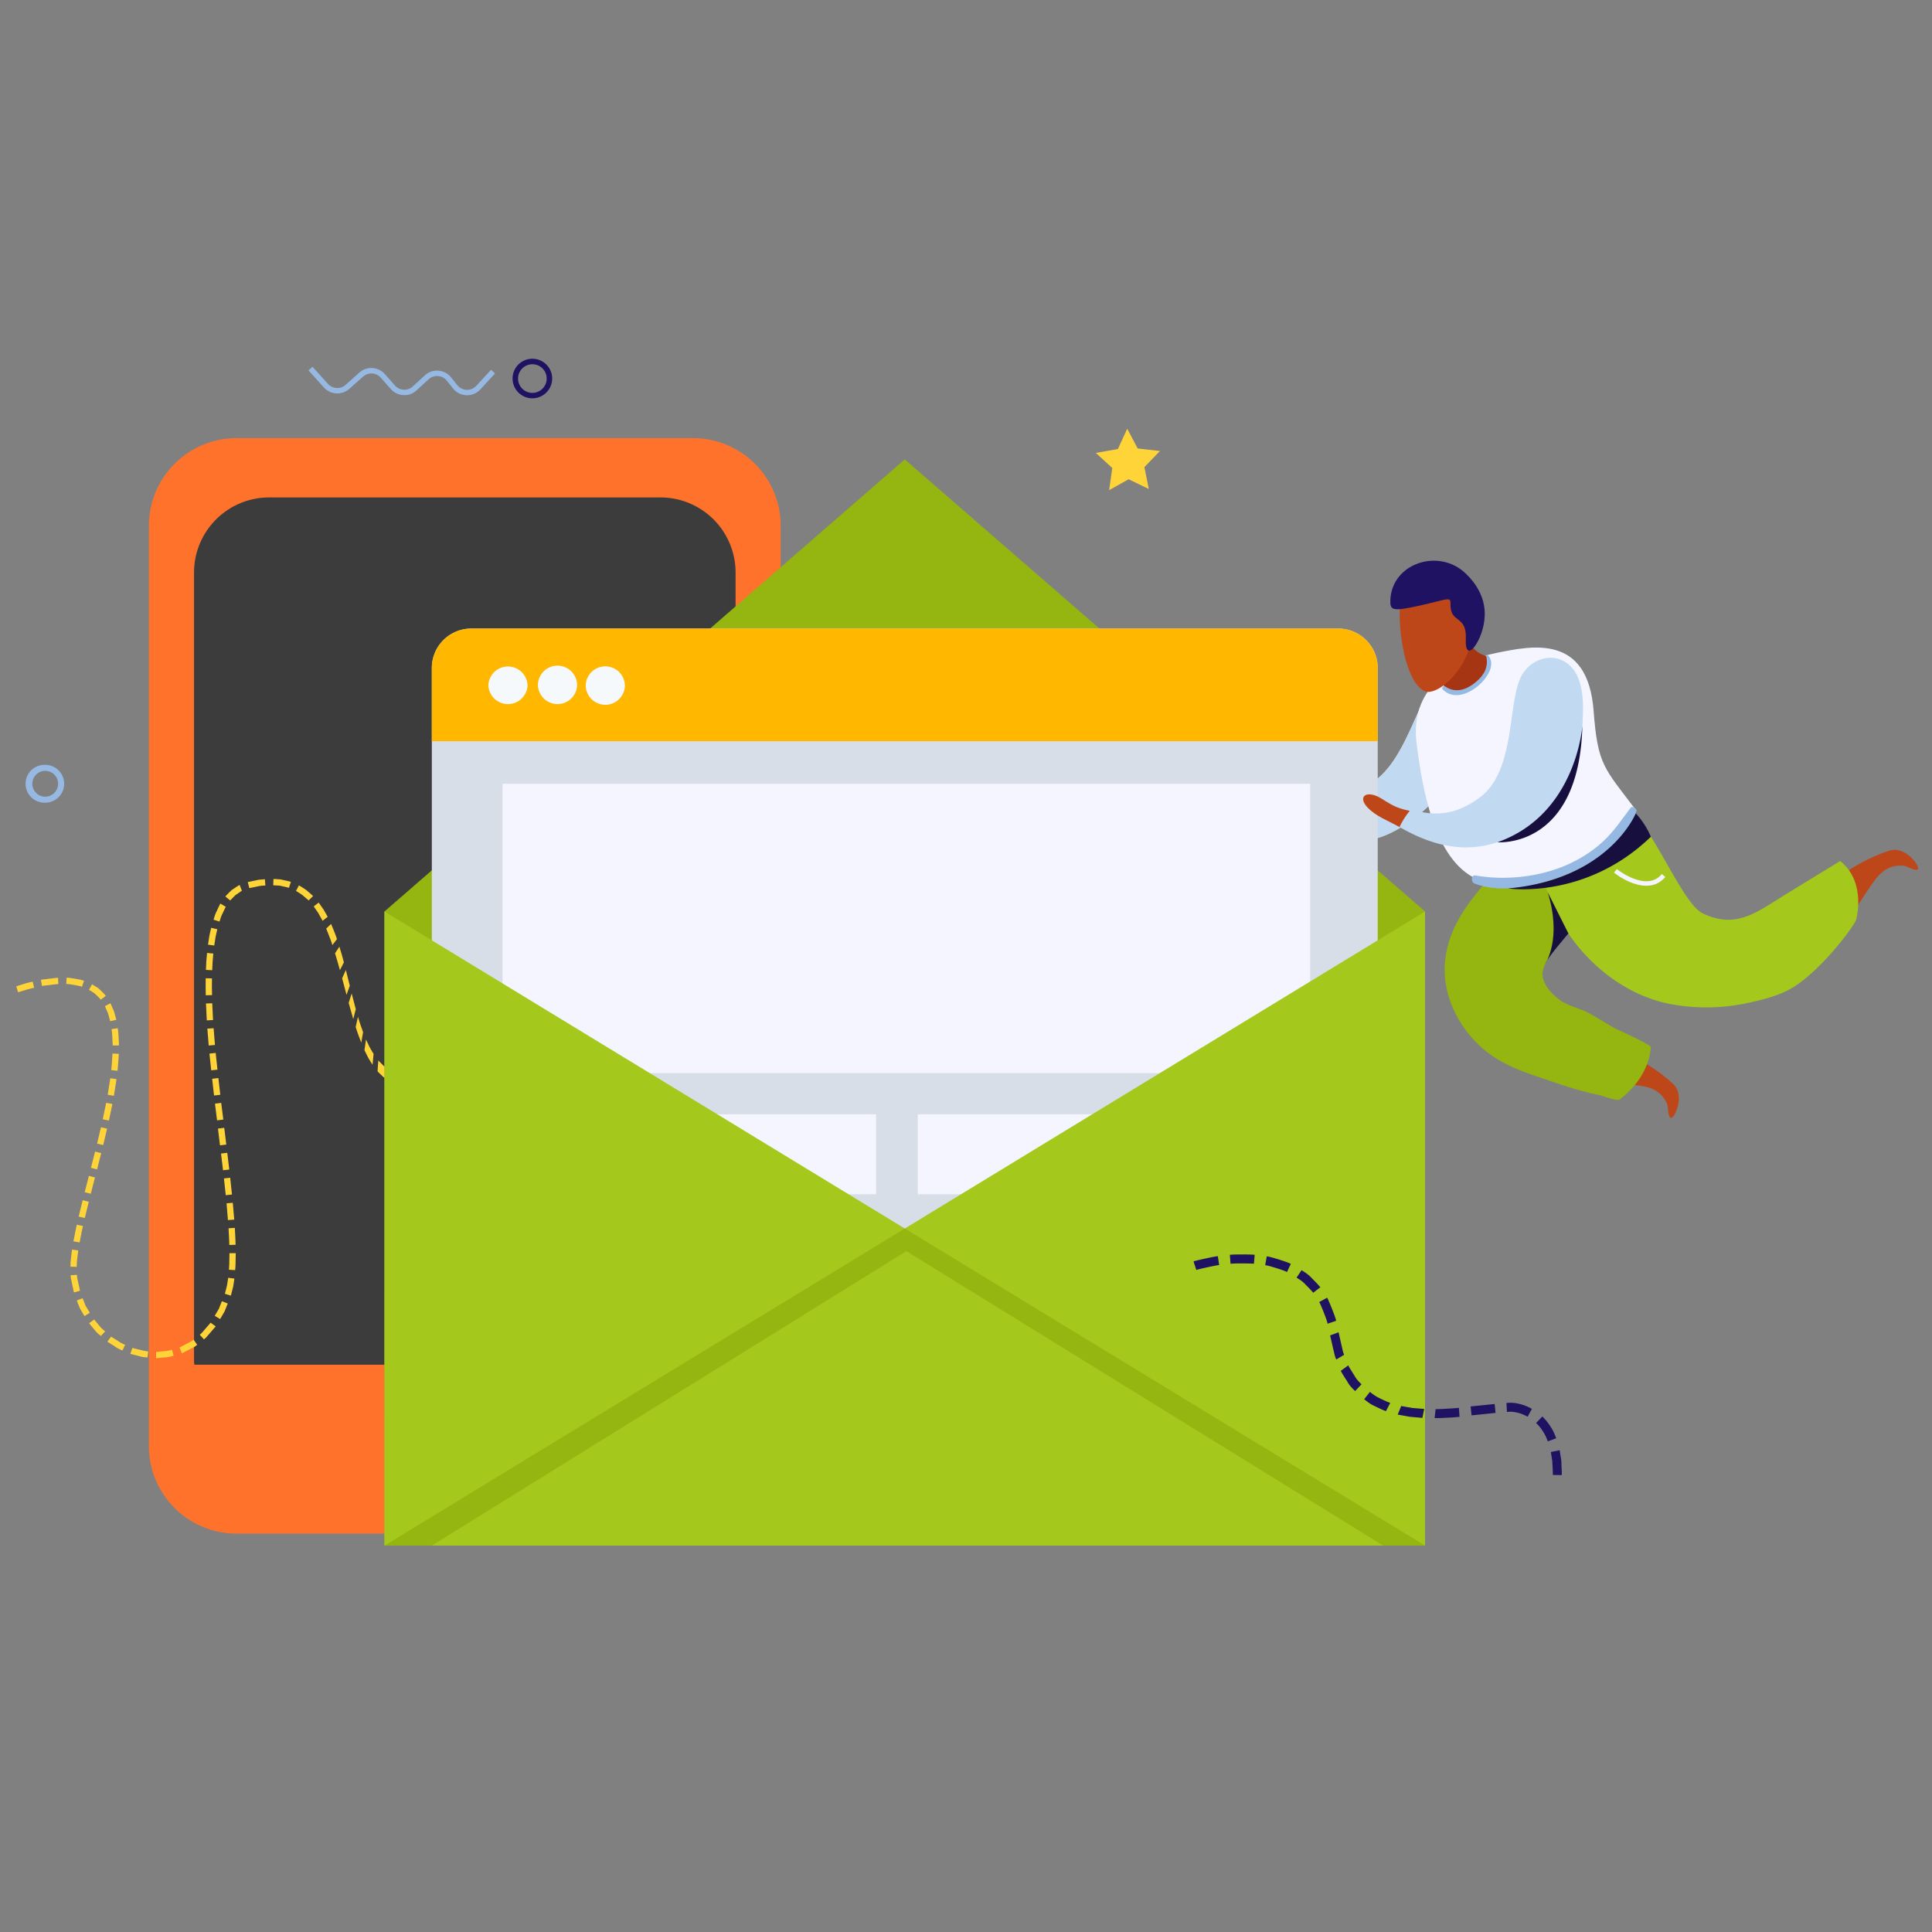 <svg width="140" height="140" xmlns="http://www.w3.org/2000/svg"><rect width="100%" height="100%" fill="#808080" stroke="none"/><g fill="none"><path d="M56.57 104.784a6.354 6.354 0 01-6.356 6.348H17.146c-3.511 0-6.358-2.843-6.358-6.348V38.1a6.356 6.356 0 016.358-6.352h33.068a6.355 6.355 0 016.357 6.352v66.683z" fill="#FF722C"/><path d="M53.303 41.489a5.443 5.443 0 00-5.45-5.443H19.508a5.445 5.445 0 00-5.448 5.443v57.155c0 .088.018.17.02.25h39.2c0-.082.024-.164.024-.25V41.49z" fill="#3C3C3C"/><path d="M34.633 64.044l-.454-.09.018-.183c.003-.112.02-.255.045-.415.018-.153.044-.31.074-.428.03-.117.044-.198.044-.198l.44.12-.039.176a3.727 3.727 0 00-.07.396 3.807 3.807 0 00-.042.423c-.011.119-.016.2-.016.2zm.017 1.893l-.463-.232s-.01-.295-.023-.587l-.003-.586.453.133s.007.318.009.636c.015.316.026.636.026.636zm.106 1.881l-.463-.364-.074-1.174.461.276zm.101 1.862l-.449-.477-.072-1.172.458.403zm.031 1.838l-.422-.565-.01-.588-.021-.588.442.509s.003.311.01.619l.001.613zm-.104 1.822l-.384-.635s.03-.294.04-.588c.021-.293.023-.586.023-.586l.41.59s-.01.306-.034.61c-.02.306-.055.609-.055.609zm-.339 1.779l-.339-.69s.081-.286.132-.575a4.59 4.59 0 00.094-.58l.375.652s-.041.303-.112.6c-.06.303-.15.593-.15.593zm-.736 1.655l-.282-.735s.155-.253.282-.515c.06-.137.117-.269.167-.37l.057-.172.324.702s-.03.072-.066.178c-.05.105-.116.243-.18.382-.14.271-.302.53-.302.53zm-1.306 1.27l-.203-.777s.257-.147.471-.353c.233-.178.405-.425.414-.417l.256.755-.13.138a2.47 2.47 0 01-.31.292c-.228.21-.498.362-.498.362zm-1.719.641l-.114-.8s.294-.052.572-.14c.14-.045.28-.095.385-.13a1.05 1.05 0 00.165-.077l.176.791s-.066.038-.176.08c-.11.034-.256.083-.403.13-.298.092-.605.146-.605.146zm-1.826-.063l-.025-.804c.004-.014.28.106.576.117.148.014.295.022.406.033.109-.011.181-.016.181-.016l.086.804-.193.013c-.116-.007-.27-.018-.426-.025-.308-.015-.605-.133-.605-.122zm-1.499-.995l.054-.789c-.008.007.205.211.41.419.242.171.474.35.484.337l-.007.798c-.01.018-.257-.162-.508-.338-.11-.105-.222-.21-.303-.29a.959.959 0 01-.13-.137zM26.41 76.1l.112-.77s.13.265.254.535c.14.252.296.506.296.506l-.076.785s-.165-.255-.317-.517l-.269-.539zm-.635-1.688l.165-.731s.081.285.177.563c.097.273.193.552.193.552l-.132.757-.211-.563c-.106-.285-.192-.578-.192-.578zm-.508-1.74l.216-.683.299 1.138-.183.722zm-.475-1.78l.27-.603.284 1.141-.234.661zm-.514-1.814l.316-.48s.084.284.17.566l.155.57-.287.568s-.084-.31-.171-.611c-.093-.306-.183-.613-.183-.613zm-.642-1.79l.355-.335s.117.274.226.549c.112.268.2.55.2.55l-.33.432s-.092-.305-.214-.602c-.113-.301-.237-.594-.237-.594zm-.902-1.606l.36-.277.362.52.29.511-.37.287-.31-.557a59.908 59.908 0 00-.332-.484zm-1.285-1.122l.213-.402s.283.161.544.35c.244.212.49.418.478.426l-.323.318c.006-.01-.215-.191-.432-.38a6.028 6.028 0 00-.48-.312zm-1.649-.41l.017-.457.198.01c.122.015.28.005.44.051.314.066.63.137.624.155l-.145.432c.007-.017-.277-.076-.557-.139-.137-.042-.287-.03-.393-.04-.11-.01-.185-.012-.185-.012zm-1.734.207l-.112-.438s.308-.066.612-.128c.155-.04.311-.056.432-.061.118-.013.196-.017.196-.017l.036.452c0 .01-.295-.002-.584.072l-.58.12zm-1.386.893l-.351-.29s.221-.24.463-.464c.284-.191.576-.39.574-.363l.167.422c-.025-.013-.228.153-.455.296-.198.188-.398.4-.398.4zm-.775 1.532l-.432-.138s.023-.076.06-.188c.039-.112.082-.264.16-.405.131-.289.266-.577.283-.572l.39.234c-.01-.008-.133.255-.258.52-.068.126-.11.269-.145.374l-.058.175zm-.381 1.733l-.45-.061.094-.613c.06-.306.138-.61.138-.61l.442.108s-.072.291-.132.581c-.044.3-.092.595-.092.595zm-.148 1.79l-.454-.021s.016-.306.028-.616c.028-.308.053-.614.053-.614l.453.044-.05.601-.03.606zm-.01 1.805l-.456.01s-.006-.31-.008-.617l.005-.614.454.008-.007.606c.008.3.012.606.012.606zm.072 1.804l-.453.028-.06-1.225.454-.017zm.139 1.808l-.452.04-.1-1.223.454-.03zm-.4.626l.452-.049.13 1.212-.453.049zm.196 1.823l.452-.051.138 1.213-.452.051zm.205 1.804l.452-.057.152 1.211-.452.057zm.82 2.966l-.455.055-.148-1.213.455-.056zm.215 1.809l-.45.05-.147-1.21.453-.054zm.197 1.81l-.451.048-.13-1.214.451-.051zm.164 1.819l-.457.033-.1-1.214.451-.04zm.097 1.823l-.457.013s-.003-.303-.02-.606a69.236 69.236 0 01-.032-.604l.455-.03.031.616c.017.307.023.611.023.611zm-.031 1.838l-.452-.03s.028-.297.028-.597c.008-.3.011-.603.011-.603l.456-.002s-.005.312-.012.618c0 .305-.031.615-.031.615zm-.314 1.847l-.435-.138.015-.035.14-.552c.036-.186.058-.379.09-.568l.45.056c-.032.203-.055.404-.095.605l-.15.59-.015.042zm-.775 1.697l-.39-.234.3-.51c.108-.28.219-.55.219-.55l.424.167-.234.583c-.16.27-.319.544-.319.544zm-1.174 1.469l-.304-.336s.061-.04.14-.115l.263-.305.386-.448.37.265-.415.481-.288.33a.9.9 0 01-.152.128zm-1.6 1.008l-.167-.42c.004.015.26-.132.518-.265.127-.073.264-.127.352-.19l.145-.112.264.371-.155.125c-.1.066-.248.132-.39.208-.278.143-.562.301-.567.283zm-1.864.359l-.002-.454c0 .001.071-.002.18-.015.109-.012.256-.025.4-.041.296-.007.573-.11.573-.11l.113.442s-.306.107-.629.122a21.315 21.315 0 01-.635.056zm-1.867-.313l.148-.43s1.135.299 1.147.24l-.051.45s-.322-.006-.626-.103l-.618-.157zm-1.666-.884l.272-.366s.246.158.498.315c.238.176.518.275.518.275l-.193.412s-.303-.106-.557-.295l-.538-.341zm-1.321-1.338l.363-.27.376.453c.176.234.429.399.42.41l-.308.336c.011-.008-.257-.188-.449-.44a37.38 37.38 0 01-.402-.489zm-.893-1.647l.423-.165s.104.277.216.55l.303.508-.389.239s-.162-.274-.318-.546c-.127-.29-.235-.586-.235-.586zm-.446-1.825l.453-.038s.003.074.013.181c.023.11.055.252.084.397l.126.582-.439.121s-.068-.308-.132-.619c-.031-.155-.064-.31-.09-.426a19.68 19.68 0 00-.016-.198zm.102-1.865l.45.068s-.041.3-.074.593c-.02.15-.03.3-.033.407l-.007.184-.453-.008s.001-.078.006-.196c0-.119.015-.277.035-.43.033-.31.076-.618.076-.618zm.344-1.802l.447.099s-.074.296-.127.596c-.059.295-.115.592-.115.592l-.45-.08s.062-.3.12-.602c.055-.307.125-.605.125-.605zm.426-1.776l.442.114-.29 1.181-.444-.105zm.45-1.76l.44.113-.304 1.181-.44-.11zm.448-1.761l.445.11-.302 1.184-.442-.115zm.43-1.765l.44.104-.284 1.19-.44-.11zm.373-1.769l.451.084-.252 1.201-.444-.092zm.297-1.782l.45.061s-.037.306-.091.61c-.05.304-.097.606-.097.606l-.447-.08.095-.6c.052-.296.09-.597.09-.597zm.161-1.787l.457.018s-.013.31-.038.616c-.021.31-.054.614-.054.614l-.454-.049s.035-.3.051-.596c.025-.302.038-.603.038-.603zm-.068-1.774l.45-.061s.052.311.058.622c.01.154.02.313.025.429.005.117 0 .196 0 .196l-.453.001s.005-.072-.002-.187c-.007-.11-.013-.259-.023-.409a4.89 4.89 0 00-.055-.591zm-.48-1.661l.403-.21s.125.296.257.588c.084.31.168.612.168.612l-.447.1s-.074-.28-.151-.56c-.116-.264-.23-.53-.23-.53zM6.45 71.724l.218-.397s.068.04.173.107c.1.074.26.133.37.257.24.227.467.463.454.472l-.362.282c.013-.015-.188-.212-.389-.407-.21-.183-.472-.306-.463-.314zm-1.647-.412l.023-.453c-.003-.056 1.27.16 1.257.222l-.145.432c.02-.053-1.125-.25-1.135-.201zm-1.759.142l-.08-.445s.074-.025.19-.038c.118-.008.273-.03.428-.05.155-.018.31-.037.429-.049.115-.02.193-.015.193-.015l.025.455c0-.015-.299.025-.59.06-.15.019-.296.034-.408.049a.844.844 0 00-.187.033zm-1.73.449l-.137-.431.59-.186c.296-.091.603-.149.603-.149l.102.443s-.295.056-.582.147l-.576.176z" fill="#FFD438"/><path d="M37.667 105.386a3.527 3.527 0 01-3.53 3.524 3.526 3.526 0 01-3.53-3.524c0-1.947 1.58-3.52 3.53-3.52a3.524 3.524 0 013.53 3.52z" fill="#F5F5FF"/><path d="M3.278 58.165a1.372 1.372 0 110-2.742 1.37 1.37 0 010 2.742zm0-2.306a.936.936 0 100 1.872.937.937 0 00.932-.94.934.934 0 00-.932-.932z" fill="#96B9E3"/><path d="M38.579 28.863a1.435 1.435 0 01-1.437-1.432 1.434 1.434 0 012.87 0c0 .788-.645 1.432-1.433 1.432zm0-2.468a1.037 1.037 0 101.036 1.036c0-.573-.464-1.036-1.036-1.036z" fill="#1F1262"/><path d="M22.352 26.838l.294-.263 1.12 1.244c.333.37.91.398 1.28.067l.997-.891c.261-.23.596-.348.944-.325.348.022.665.175.897.434l.736.831c.165.182.387.29.635.304a.895.895 0 00.66-.238l.875-.805a1.29 1.29 0 01.977-.335c.358.027.696.203.92.486l.452.562c.167.21.414.33.676.34.27.01.522-.101.703-.294l1.066-1.16.29.267-1.066 1.157a1.301 1.301 0 01-1.974-.064l-.454-.565a.907.907 0 00-1.326-.1l-.874.801c-.26.24-.592.361-.943.34a1.289 1.289 0 01-.91-.432l-.736-.83a.903.903 0 00-1.282-.077l-1.001.889a1.308 1.308 0 01-1.833-.099l-1.123-1.244z" fill="#96B9E3"/><path fill="#FFD438" d="M81.007 32.538l.675-1.471.759 1.431 1.611.185-1.125 1.166.318 1.585-1.46-.705-1.414.79.229-1.606-1.191-1.093z"/><path d="M112.604 77.575c4.536 1.752 7.135.148 8.192 2.396.108.246.045.967.284 1.04.24.074 1.054-1.59.19-2.435 0 0-1.81-1.855-5.099-2.91-4.006-1.282-8.107.151-3.567 1.909zm19.232-8.872c3.75-3.104 3.614-6.153 6.096-5.972.266.022.865.429 1.048.254.181-.173-.876-1.692-2.036-1.352 0 0-2.505.67-5.03 3.027-3.078 2.867-3.829 7.141-.078 4.043z" fill="#BE4719"/><path d="M110.235 61.178c-.524.208-3.098 3.314-3.789 4.27-.922 1.265-1.614 2.728-1.74 4.286-.183 2.202.817 4.411 2.408 5.943 1.69 1.63 3.682 2.107 5.808 2.853a26.95 26.95 0 003.012.838c.196.043 1.239.429 1.417.308 0 0 2.071-1.373 2.278-3.783.02-.193-2.377-1.262-2.58-1.369-.652-.346-1.275-.774-1.915-1.114-.66-.347-1.4-.48-2.037-.902-.599-.397-1.417-1.26-1.313-2.051.12-.891 1.006-1.848 1.575-2.489.7-.789 1.471-1.529 2.073-2.395.274-.395.533-.855.48-1.357-.05-.475-.28-.557-.638-.768-.454-.273-.84-.718-1.244-1.057-.442-.374-.892-.734-1.324-1.116-.21-.187-2.177-.209-2.471-.097z" fill="#95B510"/><path d="M112.958 66.48c-.135-.258-1.549-3.501-1.577-3.793-.046-.535.82-.08 1.24-.41.212-.171-.242-3.606 1.1-1.008.916-1.287 2.57-2.937 3.918-2.682 1.811.341 4.097 6.801 5.752 7.602 2.453 1.188 4-.155 6.035-1.398 1.305-.8 2.613-1.598 3.918-2.397 1.903 1.494 1.172 4.19 1.172 4.19.007.315-2.342 3.504-4.452 4.88-.98.64-2.18.942-3.318 1.194a14.204 14.204 0 01-5.732.094c-3.413-.66-6.474-3.23-8.056-6.271z" fill="#A4C91C"/><path d="M107.154 48.95c-.523-.286-2.27-.579-3.314.732-1.405 1.76-2.22 6.261-5.11 7.391-2.901 1.127-4.526-.186-5.735-.924-1.209-.741-1.344-1.603-2.098-1.957-.749-.35-1.131.559.518 2.206.795.789 4.234 5.156 7.929 4.45 4.844-.922 10.86-10.173 7.81-11.897z" fill="#E28C71"/><path d="M98.732 57.075c2.89-1.13 3.705-5.632 5.11-7.391 1.044-1.313 2.789-1.018 3.314-.732 3.05 1.725-2.966 10.976-7.809 11.9-2.764.525-5.379-1.777-6.856-3.306a5.71 5.71 0 011.143-.998c1.141.703 2.668 1.47 5.098.527z" fill="#C1DAF1"/><path d="M96.335 60.432c-1.563-.682-2.926-1.939-3.848-2.888a5.71 5.71 0 011.143-.998c1.143.707 2.67 1.473 5.1.529 2.89-1.13 3.705-5.632 5.11-7.391 1.044-1.313 2.79-1.018 3.314-.732 2.43 1.373-.9 7.525-4.802 10.437-1.628-2.182-4.55-.639-6.017 1.043z" fill="#C1DAF1"/><path d="M118.58 58.744c-2.346-3.104-2.8-3.28-3.1-7.219-.419-5.64-4.513-4.72-7.026-4.215-2.51.508-6.379 2.087-5.8 6.592.423 3.244 1.252 8.378 4.355 9.8 5.2 2.382 11.632-4.874 11.57-4.958z" fill="#F5F5FF"/><path d="M106.108 44.818c-.058.066.003.385.01.464.03.351.1.697.234 1.022.142.347.36.665.657.89.166.13.363.24.562.296.139.043.195.057.26.197.062.127.082.27.067.412a1.52 1.52 0 01-.231.608 3.381 3.381 0 01-1.59 1.369c-.23.092-.469.161-.713.161-.151 0-.305-.028-.443-.087-.155-.068-.236-.122-.261-.287a4.37 4.37 0 00-.191-.775 3.713 3.713 0 00-.84-1.34c.002 0 2.476-2.928 2.48-2.93z" fill="#A53513"/><path d="M101.745 42.413c-.765 1.596-.133 7.083 1.557 7.694.734.264 2.798-1.148 3.387-3.892.24-1.125.318-3.095-1.254-4.44-.709-.61-2.799-1.218-3.69.638z" fill="#BE4719"/><path d="M100.75 43.485c-.022.733.11.845 2.104.404 1.997-.443 2.271-.687 2.255-.167-.055 1.532 1.189.758 1.11 2.593-.08 1.839 1.126.277 1.33-1.281.034-.307.334-1.88-1.339-3.478-1.95-1.87-5.359-.746-5.46 1.93z" fill="#1F1262"/><path d="M104.541 49.956c-.117-.116.066-.287.196-.203.777.52 1.574.206 2.232-.348.599-.51.904-1.093.726-1.872-.022-.075.086-.106.13-.056.645.72-.165 1.774-.74 2.246-.724.592-1.795.992-2.544.233zm2.361 13.484c2.16.374 4.613.123 6.629-.763.955-.42 1.844-.972 2.61-1.682.835-.774 1.355-1.583 2.033-2.475.09-.122.437.057.405.224-.414 2.154-2.726 3.574-4.603 4.44-1.965.911-5.032 1.674-7.132.836-.269-.107-.244-.633.058-.58z" fill="#96B9E3"/><path d="M119.3 64.184c-.882 0-1.817-.528-2.342-.953l.203-.252c.023.018 2.154 1.706 3.264.359l.25.209c-.382.463-.87.637-1.375.637z" fill="#F5F5FF"/><path fill="#95B510" d="M103.265 112H27.86V66.049l37.704-32.758 37.7 32.758z"/><path d="M99.835 87.735a2.855 2.855 0 01-2.86 2.854H34.154a2.855 2.855 0 01-2.862-2.854V48.402a2.856 2.856 0 012.862-2.854h62.821a2.856 2.856 0 012.86 2.854v39.333z" fill="#D8DEE8"/><path d="M96.975 45.548H34.154a2.856 2.856 0 00-2.862 2.854v5.308h68.545v-5.308a2.859 2.859 0 00-2.862-2.854z" fill="#FFB700"/><path d="M38.23 49.653a1.422 1.422 0 01-2.842 0 1.422 1.422 0 012.841 0zm3.59 0a1.421 1.421 0 01-2.84 0c0-.783.636-1.417 1.42-1.417.78 0 1.42.636 1.42 1.417zm3.462 0a1.418 1.418 0 01-2.838 0 1.42 1.42 0 012.838 0z" fill="#F5F9FC"/><path fill="#F5F5FF" d="M40.525 80.746h22.96v5.795h-22.96zm25.977 0h22.963v5.795H66.502zM36.418 56.792H94.94V77.76H36.418z"/><path fill="#A4C91C" d="M27.861 66.049l37.704 22.974 37.7-22.974V112H27.86z"/><path d="M99.308 57.566c.824.082 1.243.851 2.632 1.141.605.129 1.321.333 2.131.353l-1.593 1.397c-.914-.424-1.617-.83-1.942-.982-2.104-1.002-2.053-1.987-1.228-1.91z" fill="#BE4719"/><path d="M107.28 57.747c2.462-1.888 1.993-6.442 2.85-8.52.597-1.454 2.455-2.136 3.658-.968 1.004.972.962 2.813.89 4.111-.079 1.501-.46 2.992-1.162 4.324-1.005 1.905-2.684 3.473-4.701 4.232-2.633.988-5.06.348-7.4-.995a5.6 5.6 0 01.822-1.273c1.295.36 2.974.667 5.044-.911z" fill="#C1DAF1"/><path d="M113.653 67.644s-1.5 1.742-1.653 2.14c0 0 1.194-1.762.158-5.119l1.495 2.979z" fill="#170F3E"/><path fill="#95B510" d="M27.861 112l37.704-22.977 37.7 22.977h-3.03L65.68 90.662 31.29 112z"/><path d="M88.345 91.678l-.095-.644c-.008-.04-1.752.336-1.76.379l.201.62c-.025-.03 1.648-.396 1.654-.355zm2.519-.097l.055-.65c-.004-.034-1.802-.045-1.798.006l.05.647c.003-.046 1.698-.036 1.693-.003zm2.393.605l.276-.59c.025-.07-1.725-.618-1.742-.547l-.112.64c.02-.062 1.608.436 1.578.497zm1.894 1.497l.52-.395c.02-.015-.297-.355-.627-.68-.31-.35-.74-.553-.723-.57l-.364.538c-.017.018.373.194.641.507.292.285.573.583.553.6zm1.039 2.24l.622-.207c.08.004-.609-1.694-.647-1.677l-.572.313c.033-.018.661 1.522.597 1.571zm.642 2.591l.569-.34s-.041-.096-.088-.246c-.034-.155-.082-.36-.13-.565-.092-.414-.185-.822-.185-.822l-.612.227.2.878c.053.222.104.442.145.605.051.163.1.263.1.263zm1.362 2.293l.464-.492c.016-.015-.33-.279-.523-.656-.226-.354-.447-.71-.429-.723l-.541.395c-.023.013.216.396.463.776.212.405.581.685.566.7zm2.24 1.446l.31-.6c-.006.019-.392-.146-.77-.335-.386-.168-.696-.471-.706-.453l-.419.532c.01-.018.341.31.757.489.408.206.82.382.828.367zm2.639.493l.129-.65-.838-.067c-.416-.07-.828-.143-.828-.143l-.254.62s.444.082.889.16l.902.08zm2.69-.079l-.047-.65s-.43.045-.845.062c-.419.033-.844.033-.844.033l-.068.65s.452.002.906-.03c.46-.016.898-.065.898-.065zm.807-.75l1.737-.178.066.646-1.738.178zm4.127.745l.312-.57s-.413-.247-.886-.353a2.879 2.879 0 00-.673-.092c-.172.01-.287.013-.287.013l.035.654s.103-.011.262-.016c.12-.002.312.028.508.07.387.09.729.294.729.294zm1.466 1.785l.61-.227-.112-.27a3.08 3.08 0 00-.303-.568c-.243-.407-.594-.738-.594-.738l-.452.473s.29.266.495.61c.23.328.345.73.356.72zm.357 2.435l.651.008s.013-.11 0-.278c-.007-.171-.02-.395-.026-.623 0-.225-.061-.45-.081-.62a9.51 9.51 0 01-.041-.28l-.642.128s.015.103.04.257c.02.155.07.354.07.568.012.21.025.418.028.577.014.158 0 .263 0 .263z" fill="#1F1262"/><path d="M114.665 52.583s-.422 6.429-6.155 8.449c-.002 0 5.933.522 6.155-8.45zm3.868 6.355s-1.921 4.783-9.255 5.442c0 0 5.607.844 10.35-3.747a5.9 5.9 0 00-1.095-1.695z" fill="#170F3E"/></g></svg>